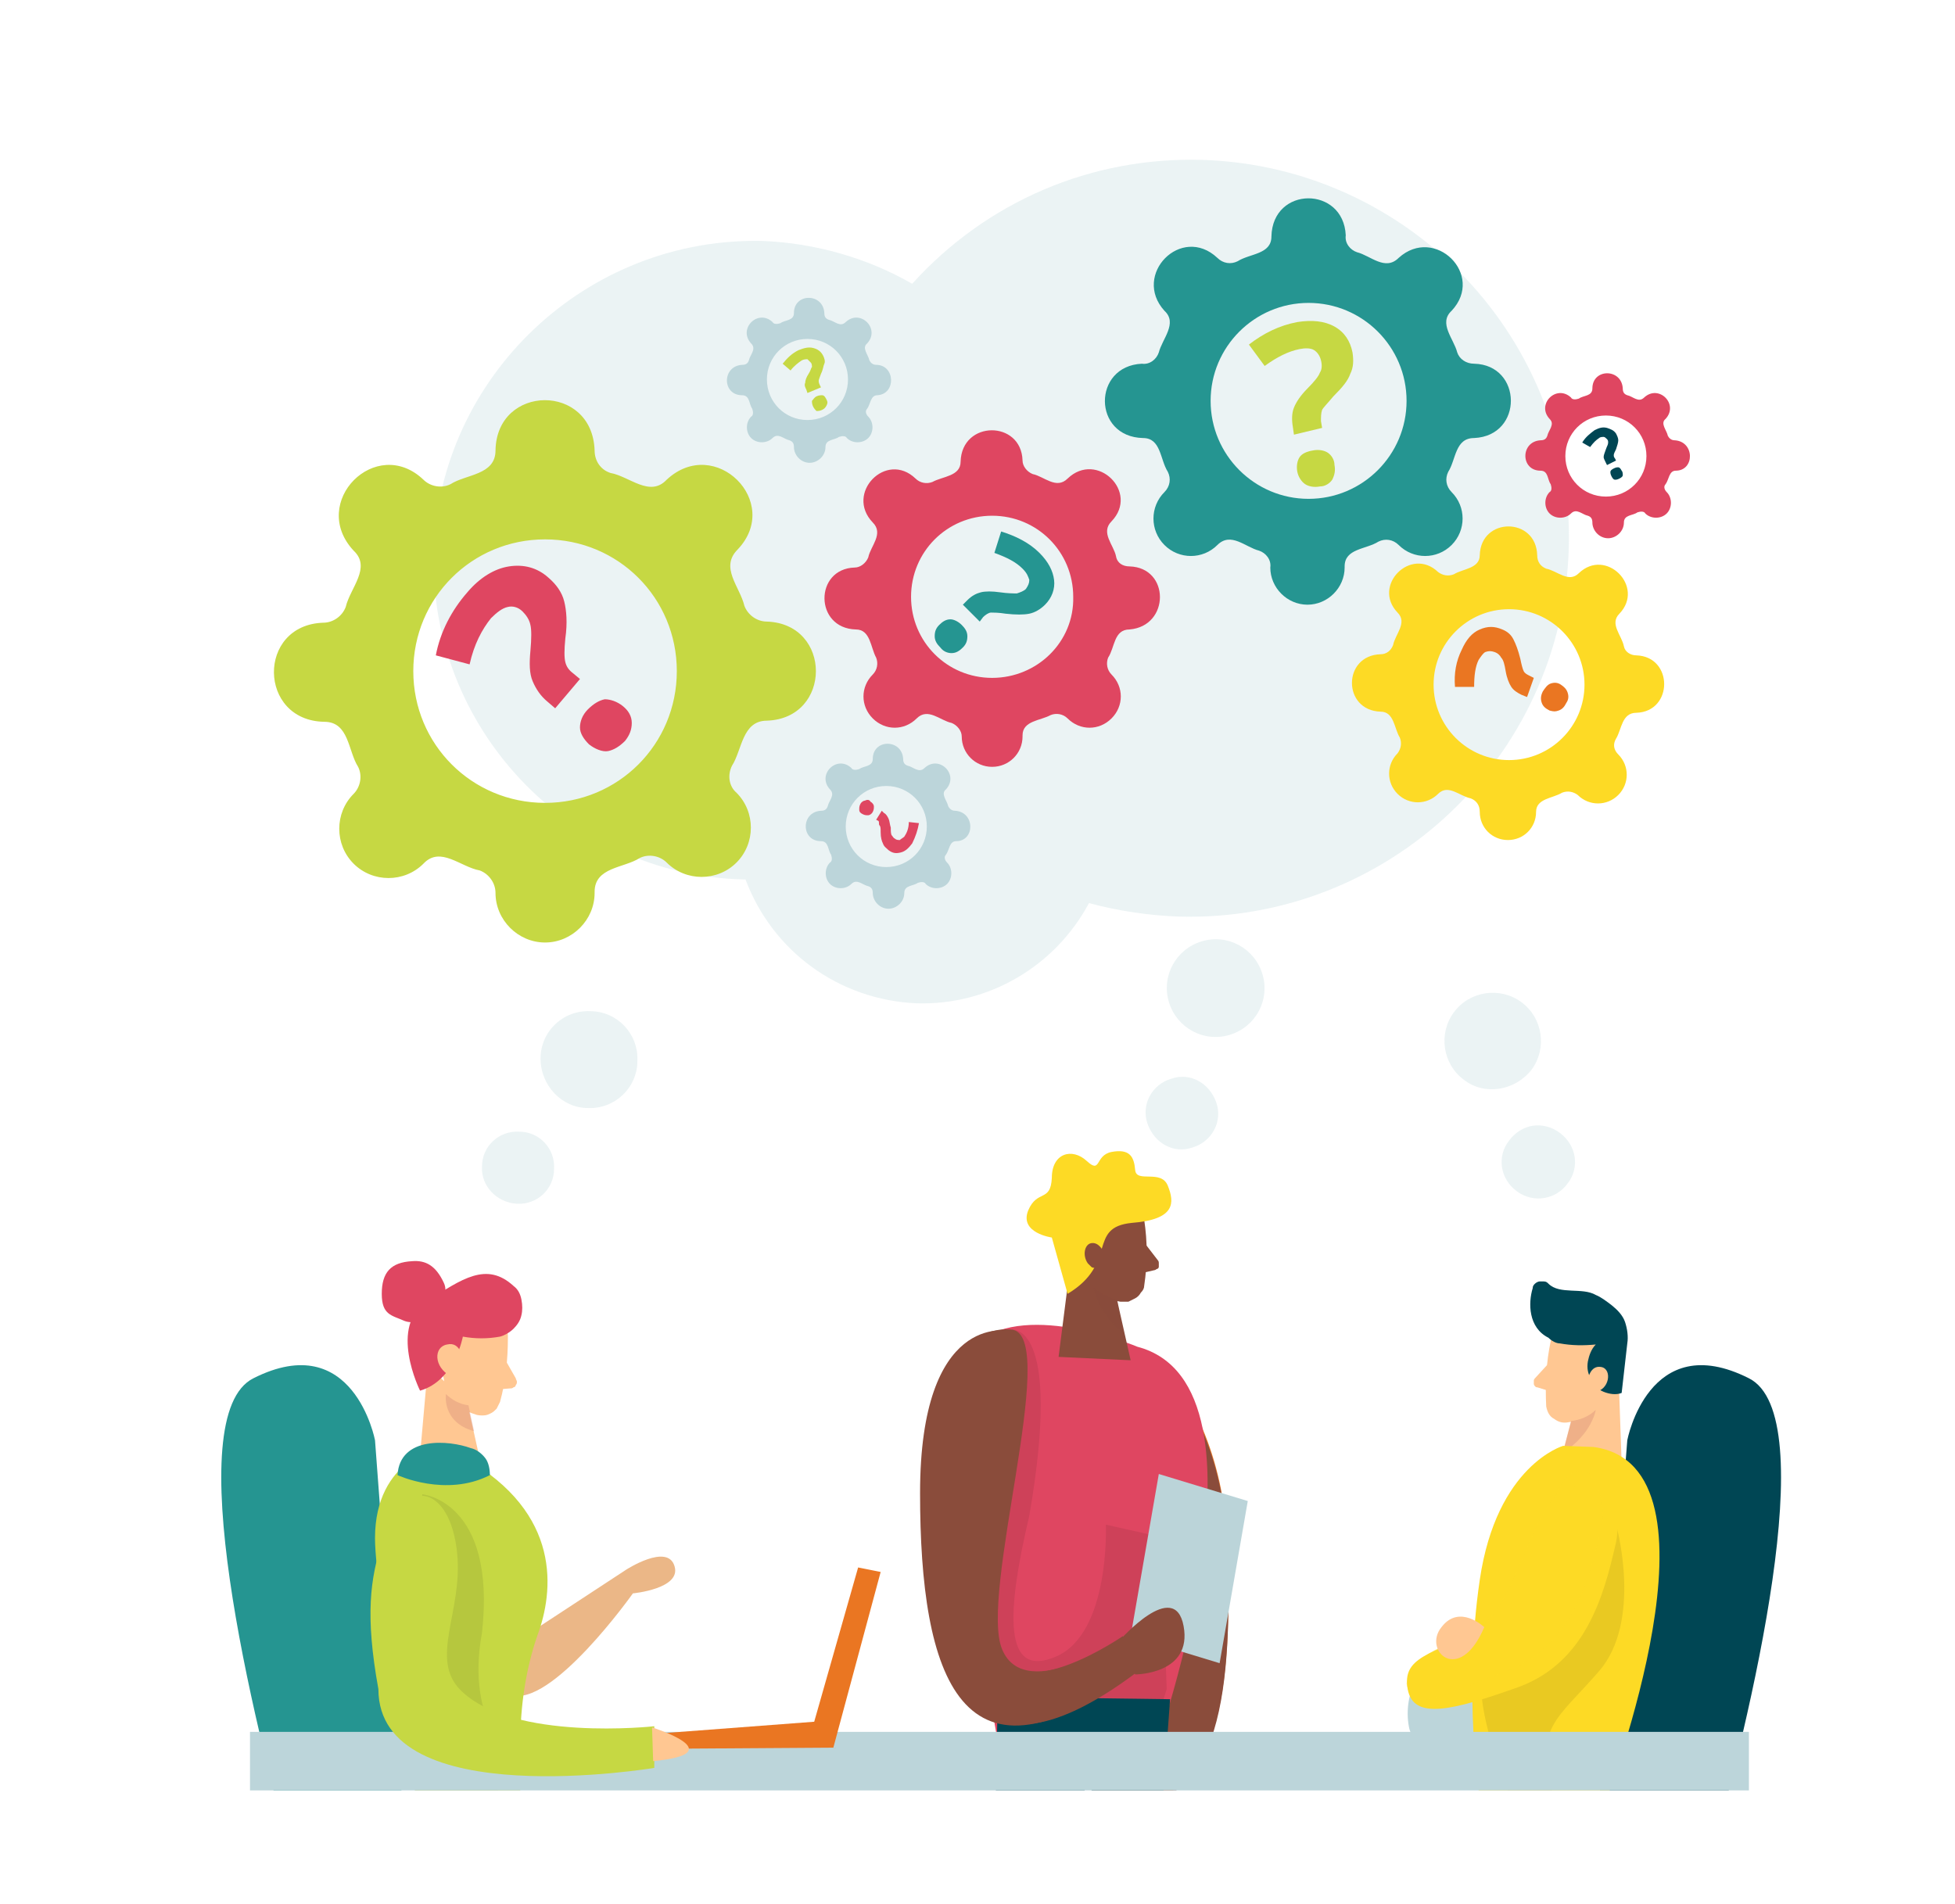 <?xml version="1.0" standalone="no"?>
<!DOCTYPE svg PUBLIC "-//W3C//DTD SVG 1.1//EN" "http://www.w3.org/Graphics/SVG/1.1/DTD/svg11.dtd">
<svg xmlns="http://www.w3.org/2000/svg" xmlns:xlink="http://www.w3.org/1999/xlink" version="1.1" id="Layer_1" x="0px" y="0px" viewBox="0 0 173.6 169.1" style="enable-background:new 0 0 173.6 169.1;" xml:space="preserve" width="173.6" height="169.1">
<style type="text/css">
	.st0{opacity:0.3;fill:#BCD5DA;enable-background:new    ;}
	.st1{fill:#C6D843;}
	.st2{fill:#DF4661;}
	.st3{fill:#259591;}
	.st4{fill:#FDDA25;}
	.st5{clip-path:url(#SVGID_00000008869035988848369170000001761568014694720696_);}
	.st6{fill:#174A5B;}
	.st7{opacity:8.000000e-02;enable-background:new    ;}
	.st8{fill:#BCD5DA;}
	.st9{fill:#FFC792;}
	.st10{opacity:0.31;fill:#CD8072;enable-background:new    ;}
	.st11{fill:#EA7622;}
	.st12{fill:#8A4C3B;}
	.st13{fill:#004654;}
	.st14{fill:#BBD4D9;}
	.st15{opacity:0.46;fill:#FDDA25;enable-background:new    ;}
	.st16{fill:#A4A4A4;}
	.st17{opacity:0.31;fill:#8A4C3B;enable-background:new    ;}
	.st18{display:none;fill:#BBD4D9;}
	.st19{display:none;fill:#259591;}
</style>
<g id="unleash_the_power_of_curiosity">
	<path class="st0" d="M52.2,98.4c2.4,0.1,4.4-1.8,4.4-4.2c0.1-2.4-1.8-4.4-4.2-4.4C50,89.7,48,91.6,48,94S49.9,98.4,52.2,98.4z"/>
	<path class="st0" d="M45.9,106.9c1.8,0.1,3.3-1.3,3.3-3.1c0.1-1.8-1.3-3.3-3.1-3.3c-1.8-0.1-3.3,1.3-3.3,3.1   C42.7,105.3,44.1,106.8,45.9,106.9z"/>
	<path class="st0" d="M106.8,14.2c-9.9-0.3-19.2,3.7-25.8,11c-4-2.3-8.6-3.6-13.2-3.8C52.1,21,39,33.4,38.5,49   C38.1,64.6,50.4,77.7,66,78.1h0.2c2.4,6.4,8.3,10.7,15.2,11c6.4,0.2,12.3-3.3,15.3-8.9c2.6,0.7,5.3,1.1,8,1.2   c18.5,0.5,34-14.1,34.6-32.6C139.9,30.3,125.3,14.8,106.8,14.2z"/>
	<path class="st1" d="M68.1,55.2c-0.9,0-1.7-0.6-2-1.4c-0.4-1.7-2.2-3.4-0.6-5c4-4.2-2-10.2-6.3-6.2c-1.5,1.6-3.3-0.3-5-0.6   c-0.9-0.3-1.4-1.1-1.4-2c-0.2-6-8.7-5.9-8.8,0c0,2.2-2.6,2.1-4,3c-0.8,0.4-1.8,0.2-2.4-0.4c-4.2-4-10.2,2-6.2,6.3   c1.6,1.5-0.3,3.3-0.7,5c-0.3,0.8-1.1,1.4-2,1.4c-5.9,0.2-5.8,8.7,0.1,8.8c2.2,0,2.1,2.6,3,4c0.4,0.8,0.2,1.8-0.4,2.4   c-1.7,1.7-1.7,4.5,0,6.2s4.5,1.7,6.2,0l0,0c1.5-1.6,3.3,0.3,5,0.6c0.8,0.3,1.4,1.1,1.4,2c0,2.4,2,4.4,4.4,4.4s4.4-2,4.4-4.4v-0.1   c0-2.2,2.6-2.1,4-3c0.8-0.4,1.8-0.2,2.4,0.4c1.7,1.7,4.5,1.7,6.2,0s1.7-4.5,0-6.2l0,0c-0.7-0.6-0.8-1.6-0.4-2.4   c0.9-1.4,0.9-4,3.1-4C73.9,63.8,73.9,55.4,68.1,55.2z M48.4,71.3c-6.5,0-11.7-5.2-11.7-11.7s5.2-11.7,11.7-11.7s11.7,5.2,11.7,11.7   C60.1,66.1,54.9,71.3,48.4,71.3z"/>
	<path class="st2" d="M100.3,50.3c-0.6,0-1.1-0.3-1.2-0.9c-0.2-1-1.4-2.1-0.4-3.1c2.5-2.6-1.3-6.3-3.9-3.8c-1,1-2.1-0.2-3.1-0.4   c-0.5-0.2-0.9-0.7-0.9-1.2c-0.1-3.6-5.4-3.6-5.5,0.1c0,1.3-1.6,1.3-2.5,1.8c-0.5,0.2-1.1,0.1-1.5-0.3c-2.6-2.5-6.3,1.3-3.8,3.9   c1,1-0.2,2.1-0.4,3.1c-0.2,0.5-0.7,0.9-1.2,0.9c-3.6,0.1-3.6,5.4,0.1,5.5c1.3,0,1.3,1.6,1.8,2.5c0.2,0.5,0.1,1.1-0.3,1.5   c-1.1,1.1-1.1,2.8,0,3.9s2.8,1.1,3.9,0l0,0c1-1,2.1,0.2,3.1,0.4c0.5,0.2,0.9,0.7,0.9,1.2c0,1.5,1.2,2.7,2.7,2.7s2.7-1.2,2.7-2.7   c0,0,0,0,0-0.1c0-1.3,1.6-1.3,2.5-1.8c0.5-0.2,1.1-0.1,1.5,0.3c1.1,1.1,2.8,1.1,3.9,0s1.1-2.8,0-3.9l0,0c-0.4-0.4-0.5-1-0.3-1.5   c0.6-0.9,0.5-2.5,1.9-2.5C103.9,55.6,103.9,50.4,100.3,50.3z M88.1,60.2c-4,0-7.2-3.2-7.2-7.2s3.2-7.2,7.2-7.2s7.2,3.2,7.2,7.2   C95.4,57,92.1,60.2,88.1,60.2z"/>
	<path class="st3" d="M130.9,32.3c-0.7,0-1.3-0.4-1.5-1c-0.3-1.2-1.7-2.6-0.5-3.7c3-3.2-1.5-7.6-4.7-4.7c-1.2,1.2-2.5-0.2-3.7-0.5   c-0.6-0.2-1.1-0.8-1-1.5c-0.2-4.4-6.5-4.4-6.6,0.1c0,1.6-1.9,1.5-3,2.2c-0.6,0.3-1.3,0.2-1.8-0.3c-3.2-3-7.6,1.5-4.7,4.7   c1.2,1.1-0.2,2.5-0.5,3.7c-0.2,0.6-0.8,1.1-1.5,1c-4.4,0.2-4.4,6.5,0.1,6.6c1.6,0,1.5,1.9,2.2,3c0.3,0.6,0.2,1.3-0.3,1.8   c-1.3,1.3-1.3,3.4,0,4.7s3.4,1.3,4.7,0l0,0c1.2-1.2,2.5,0.2,3.7,0.5c0.6,0.2,1.1,0.8,1,1.5c0,1.8,1.5,3.3,3.3,3.3s3.3-1.5,3.3-3.3   c0,0,0,0,0-0.1c0-1.6,1.9-1.5,3-2.2c0.6-0.3,1.3-0.2,1.8,0.3c1.3,1.3,3.4,1.3,4.7,0c1.3-1.3,1.3-3.4,0-4.7l0,0   c-0.5-0.5-0.6-1.2-0.3-1.8c0.7-1.1,0.6-3,2.3-3C135.3,38.7,135.2,32.4,130.9,32.3z M116.2,44.3c-4.8,0-8.7-3.9-8.7-8.7   s3.9-8.7,8.7-8.7c4.8,0,8.7,3.9,8.7,8.7C124.9,40.4,121,44.3,116.2,44.3z"/>
	<path class="st4" d="M145.3,58.2c-0.5,0-1-0.3-1.1-0.8c-0.2-1-1.3-2-0.4-2.9c2.3-2.4-1.2-5.9-3.6-3.6c-0.9,0.9-1.9-0.2-2.9-0.4   c-0.5-0.2-0.8-0.6-0.8-1.2c-0.1-3.4-5-3.4-5.1,0c0,1.2-1.5,1.2-2.3,1.7c-0.5,0.2-1,0.1-1.4-0.2c-2.4-2.3-5.9,1.2-3.6,3.6   c0.9,0.9-0.2,1.9-0.4,2.9c-0.2,0.5-0.6,0.8-1.1,0.8c-3.4,0.1-3.4,5,0,5.1c1.2,0,1.2,1.5,1.7,2.3c0.2,0.5,0.1,1-0.2,1.4   c-1,1-1,2.6,0,3.6s2.6,1,3.6,0l0,0c0.9-0.9,1.9,0.2,2.9,0.4c0.5,0.2,0.8,0.6,0.8,1.2c0,1.4,1.1,2.5,2.5,2.5s2.5-1.1,2.5-2.5l0,0   c0-1.2,1.5-1.2,2.3-1.7c0.5-0.2,1-0.1,1.4,0.2c1,1,2.6,1,3.6,0s1-2.6,0-3.6l0,0c-0.4-0.4-0.5-0.9-0.2-1.4c0.5-0.8,0.5-2.3,1.8-2.3   C148.6,63.2,148.6,58.3,145.3,58.2z M134,67.5c-3.7,0-6.7-3-6.7-6.7s3-6.7,6.7-6.7s6.7,3,6.7,6.7S137.7,67.5,134,67.5z"/>
	<path class="st2" d="M148.7,39.1c-0.3,0-0.5-0.2-0.6-0.4c-0.1-0.5-0.7-1.1-0.2-1.5c1.2-1.3-0.6-3.1-1.9-1.9c-0.5,0.5-1-0.1-1.5-0.2   c-0.3-0.1-0.4-0.3-0.4-0.6c-0.1-1.8-2.7-1.8-2.7,0c0,0.7-0.8,0.6-1.2,0.9c-0.3,0.1-0.6,0.1-0.7-0.1c-1.3-1.2-3.1,0.6-1.9,1.9   c0.5,0.5-0.1,1-0.2,1.5c-0.1,0.3-0.3,0.4-0.6,0.4c-1.8,0.1-1.8,2.7,0,2.7c0.7,0,0.6,0.8,0.9,1.2c0.1,0.3,0.1,0.6-0.1,0.7   c-0.5,0.5-0.5,1.4,0,1.9s1.4,0.5,1.9,0l0,0c0.5-0.5,1,0.1,1.5,0.2c0.3,0.1,0.4,0.3,0.4,0.6c0,0.7,0.6,1.4,1.4,1.4   c0.7,0,1.4-0.6,1.4-1.4l0,0c0-0.7,0.8-0.6,1.2-0.9c0.3-0.1,0.6-0.1,0.7,0.1c0.5,0.5,1.4,0.5,1.9,0s0.5-1.4,0-1.9l0,0   c-0.2-0.2-0.3-0.5-0.1-0.7c0.3-0.4,0.3-1.2,0.9-1.2C150.5,41.8,150.5,39.2,148.7,39.1z M142.6,44.1c-2,0-3.6-1.6-3.6-3.6   s1.6-3.6,3.6-3.6s3.6,1.6,3.6,3.6C146.2,42.5,144.6,44.1,142.6,44.1z"/>
	<path class="st0" d="M109.2,91.9c2.3-0.7,3.6-3.1,2.9-5.4s-3.1-3.6-5.4-2.9s-3.6,3.1-2.9,5.4C104.5,91.3,106.9,92.6,109.2,91.9z"/>
	<path class="st0" d="M105.9,101.9c1.7-0.5,2.7-2.3,2.1-4s-2.3-2.7-4-2.1c-1.7,0.5-2.7,2.3-2.1,4S104.2,102.5,105.9,101.9z"/>
	<path class="st0" d="M136,95c1.4-1.9,1-4.6-0.9-6s-4.6-1-6,0.9c-1.4,1.9-1,4.6,0.9,6C131.8,97.3,134.5,96.9,136,95z"/>
	<path class="st0" d="M139.2,105.1c1.1-1.4,0.8-3.4-0.7-4.5s-3.4-0.8-4.5,0.7c-1.1,1.4-0.8,3.4,0.7,4.5S138.2,106.5,139.2,105.1z"/>
	<g>
		<defs>
			<rect id="SVGID_1_" x="-4.2" y="97.3" width="163.8" height="61.7"/>
		</defs>
		<clipPath id="SVGID_00000088094553000119816230000012138673572434349719_">
			<use xlink:href="#SVGID_1_" style="overflow:visible;"/>
		</clipPath>
		<g style="clip-path:url(#SVGID_00000088094553000119816230000012138673572434349719_);">
			<path class="st6" d="M134.4,167.5c0,0-9,0.4-8,6.5s6.3,11.9,6.3,11.9l-6.3,2.8c0,0-5.4-8.5-6-18.2     C119.6,160.8,133.4,163,134.4,167.5z"/>
			<path class="st7" d="M133.2,167c0,0-7.8,0.4-7,6.5c0.9,6.1,6.2,12.4,6.2,12.4l-6.2,2.9c0,0-4.7-9-5.3-18.8     C120.4,160.3,132.4,162.5,133.2,167z"/>
			<path class="st8" d="M138.7,134.4c2.1-2.2,5.3-1.1,6.2,2.3c0.3,1.1,0.3,2.2,0,3.3c-1,4.3-2.6,10.2-8.5,12.4     c-5.9,2.1-10.9,3.7-11.3,0.9c-0.5-2.8,0.8-6.4,5.7-8.5C134.2,143.2,136.1,137.2,138.7,134.4L138.7,134.4z"/>
			<path class="st9" d="M43.7,147.2l11.9-7.8c0,0,3.7-2.4,4.3-0.3c0.6,2-3.7,2.4-3.7,2.4s-7.3,10.3-10.9,9     C41.7,149.3,43.7,147.2,43.7,147.2L43.7,147.2z"/>
			<path class="st7" d="M43.7,147.2l11.9-7.8c0,0,3.7-2.4,4.3-0.3c0.6,2-3.7,2.4-3.7,2.4s-7.3,10.3-10.9,9     C41.7,149.3,43.7,147.2,43.7,147.2L43.7,147.2z"/>
			<path class="st6" d="M43.5,159.6c0,0,18,0.4,15.3,11.6c-0.8,3.2,5,6.3,3,8.9c-2.1,2.6-3.6,4.6-6.6,6l-7.9-12.4l3.8-10.9     L43.5,159.6z"/>
			<path class="st7" d="M43.5,159.6c0,0,18,0.4,15.3,11.6c-0.8,3.2,5,6.3,3,8.9c-2.1,2.6-3.6,4.6-6.6,6l-7.9-12.4l1.8-10.4     L43.5,159.6z"/>
			<path class="st3" d="M33.3,127.9c0,0-1.9-10-10.8-5.5c-6.6,3.3-0.2,29.9,3.7,43.7c0.7,2.4,2.1,4.4,4,5.9c2,1.5,4.3,2.3,6.8,2.3     h12.7c3.9,0,4.6-5.5,0.8-6.5l-0.2-0.1c-2.2-0.5-4.7-0.9-7.1-1.2c-2-0.3-3.8-1.2-5.2-2.6c-1.4-1.4-2.2-3.3-2.4-5.3L33.3,127.9z"/>
			<path class="st9" d="M45.1,118.8c0,1.9-0.2,3.9-0.7,5.7c-0.1,0.2-0.2,0.4-0.3,0.6c-0.2,0.2-0.3,0.3-0.5,0.4s-0.4,0.2-0.7,0.2     c-0.2,0-0.5,0-0.7-0.1c-0.7-0.2-1.4-0.6-1.9-1.2s-0.8-1.2-0.9-2l-0.8-3.1c-0.1-0.6,0-1.3,0.3-1.9s0.8-1,1.3-1.4     C42.2,115,45.2,116.7,45.1,118.8L45.1,118.8z"/>
			<path class="st9" d="M38,121.3l-1,11.3l6.3,0.1l-1.8-8.1L38,121.3L38,121.3z"/>
			<path class="st9" d="M45,121l0.8,1.4c0,0.1,0.1,0.2,0.1,0.3c0,0.1,0,0.2-0.1,0.3c0,0.1-0.1,0.2-0.2,0.2c-0.1,0.1-0.2,0.1-0.3,0.1     l-1.3,0.1L45,121z"/>
			<path class="st10" d="M41.6,124.8c-0.8-0.1-1.5-0.5-2-1c0,0-0.4,2.5,2.5,3.3L41.6,124.8z"/>
			<path class="st9" d="M38.3,121.3c0,0,0.1-1.3-0.9-1.3s-1.1,1.9,0.2,2.2L38.3,121.3z"/>
			<path class="st2" d="M44.4,118.7c-1.1,0.2-2.2,0.2-3.3,0c0,0-0.7,3.9-3.8,4.8c0,0-2.9-5.8,0.7-8c3-1.9,5.2-3.5,7.6-1.3     c0.4,0.3,0.6,0.7,0.7,1.2c0.1,0.5,0.1,1,0,1.4c-0.1,0.5-0.4,0.9-0.7,1.2C45.3,118.3,44.8,118.6,44.4,118.7z"/>
			<path class="st2" d="M35.9,117.3c-1.1-0.5-2-0.5-2-2.4s0.8-2.8,2.7-2.9c1.2-0.1,2.1,0.4,2.8,1.9C40.2,115.5,37.7,118,35.9,117.3z     "/>
			<path class="st9" d="M41.1,120.7c0,0-0.2-1.6-1.4-1.3c-1.2,0.2-1.2,2,0.3,2.8L41.1,120.7L41.1,120.7z"/>
			<path class="st1" d="M41.3,129.5l-2.2-1c0,0-5.8,1-5.8,8.1c0,5.3,4.1,25.2,4.1,25.2h8.8v-7c0-3.3,0.5-6.6,1.5-9.5     C49.2,141.3,49.9,134.4,41.3,129.5z"/>
			<path class="st6" d="M46.5,159.8l-9,2c0,0-0.6,6.2,4,6.7c4.7,0.5,19-1.2,13.4,17.8h3.8c0,0,14-20.4-2.5-24.5     c-2-0.5-9.8,0.5-9.8-1.7L46.5,159.8L46.5,159.8z"/>
			<path class="st11" d="M102.1,120c2,1.8,3.7,4.4,4.9,7.4c1.2,3,1.9,6.5,2,10c0.4,11.5-0.3,23.9-10,22.5     C89.2,158.5,102.1,120,102.1,120z"/>
			<path class="st12" d="M102.1,120.2c2,1.8,3.7,4.4,4.9,7.4c1.2,3,1.9,6.5,2,10c0.4,11.5-0.3,23.9-10,22.5     C89.2,158.7,102.1,120.2,102.1,120.2z"/>
			<path class="st2" d="M101,119.6c0,0-9.7-4.1-14.2-0.4s2.3,38.1,2.3,38.1l13-0.6C102.2,156.7,114.3,123.1,101,119.6L101,119.6z"/>
			<path class="st7" d="M89.8,118.1c0,0,4.6-0.9,1.6,16.5c-2,8.5-2.4,14.6,2.4,12.5s4.4-11.7,4.4-11.7l4.9,1.1l0.5,13.5l-2.1,6.6     l-12.1-1.1l-1.2-3.6l-2.3-9.3l0.1-12.9L89.8,118.1L89.8,118.1z"/>
			<path class="st13" d="M103.9,150.9l-2.8,38.8h-6.2c0,0,2.1-30.2,2.1-32.4c-2.1,1.9-3.4,32.1-3.4,32.1h-5.8l0.8-38.7L103.9,150.9z     "/>
			<path class="st12" d="M90,118.1c0,0-7.8-1.7-7.8,14.4c0,16.2,3.6,27.8,19.4,15.5l-1.4-2.8c0,0-9.1,6.3-11.2,1.3     C86.9,141.7,94,119.2,90,118.1L90,118.1z"/>
			<path class="st12" d="M89.5,118.2c0,0-7.8-1.7-7.8,14.4c0,16.2,3.6,27.8,19.4,15.5l-1.4-2.8c0,0-9.1,6.3-11.2,1.3     C86.4,141.8,93.4,119.3,89.5,118.2L89.5,118.2z"/>
			<path class="st14" d="M102.9,130.9l7.9,2.4l-2.5,14.4l-7.9-2.4L102.9,130.9L102.9,130.9z"/>
			<path class="st12" d="M99.4,145.7c0,0,4.9-5.6,5.7-1.3c0.8,4.3-4.3,4.3-4.3,4.3L99.4,145.7L99.4,145.7z"/>
			<path class="st13" d="M144.5,127.9c0,0,1.9-10,10.8-5.5c6.6,3.3,0.2,29.9-3.7,43.7c-0.7,2.4-2.1,4.4-4,5.9     c-2,1.5-4.3,2.3-6.8,2.3h-12.7c-3.9,0-4.6-5.5-0.8-6.5l0.2-0.1c2.2-0.5,4.7-0.9,7.1-1.2c2-0.3,3.8-1.2,5.2-2.6     c1.4-1.4,2.2-3.3,2.3-5.3L144.5,127.9L144.5,127.9z"/>
			<path class="st9" d="M137.7,119.1c-0.4,1.9-0.5,3.8-0.4,5.8c0.1,0.5,0.3,0.9,0.7,1.1c0.4,0.3,0.8,0.4,1.3,0.3     c0.7-0.1,1.4-0.3,2-0.8s1-1.1,1.3-1.8l1.4-2.9c0.2-0.6,0.2-1.3,0.1-1.9c-0.2-0.6-0.5-1.2-1-1.6     C141.2,115.8,138,116.9,137.7,119.1z"/>
			<path class="st9" d="M143.7,121.4l0.4,11.4l-6.3-0.2l2.2-8.2L143.7,121.4L143.7,121.4z"/>
			<path class="st13" d="M138.5,119.3c1.1,0.2,2.1,0.2,3.2,0.1c-0.4,0.4-0.6,1-0.7,1.5c-0.1,0.6,0,1.1,0.3,1.6     c0.2,0.5,0.6,0.9,1.1,1.1s1.1,0.3,1.6,0.1l0.5-4.4c0.1-0.6,0-1.3-0.2-1.9s-0.7-1.1-1.2-1.5c-0.4-0.3-0.9-0.7-1.4-0.9     c-1.2-0.7-3.2,0-4.2-1c-0.1-0.1-0.2-0.2-0.4-0.2c-0.1,0-0.3,0-0.4,0c-0.1,0-0.3,0.1-0.4,0.2c-0.1,0.1-0.2,0.2-0.2,0.4     c-0.4,1.3-0.4,3.5,1.4,4.4C137.8,119.1,138.2,119.3,138.5,119.3L138.5,119.3z"/>
			<path class="st9" d="M141,122.5c0,0,0.2-1.3,1.2-1.1c1,0.2,0.7,2.1-0.6,2.2L141,122.5z"/>
			<path class="st9" d="M137.4,121.2l-1.1,1.2c-0.1,0.1-0.1,0.2-0.1,0.2c0,0.1,0,0.2,0,0.3c0,0.1,0.1,0.2,0.1,0.2     c0.1,0.1,0.1,0.1,0.2,0.1l1.3,0.4L137.4,121.2L137.4,121.2z"/>
			<path class="st10" d="M139.5,126.2c0.8-0.1,1.6-0.4,2.2-1c0,0-0.3,2.1-2.9,3.8L139.5,126.2z"/>
			<path class="st4" d="M141.5,128.5l-2.7-0.1c0,0-5.9,1.7-7.4,11.9s0,19.4,0,19.4h11.3C142.6,159.6,154,130.2,141.5,128.5z"/>
			<path class="st6" d="M142.7,159.6c0,0-0.2,7.6-4.6,8.2c-4.5,0.7-14.7-3.3-16,3.1c-1.3,6.4,1.3,16.6,1.3,16.6l7.5,1.2     c0,0-5-15.6-0.8-22.9c4.1-7.3,1.2-6.4,1.2-6.4L142.7,159.6L142.7,159.6z"/>
			<path class="st7" d="M143.6,135.8c0,0,2.2,8.2-1.6,12.6c-3.8,4.4-5.9,5-4,11.2l-3.9-0.1c0,0-2.1-5-2.5-8.6     C131.2,147.4,143.6,135.8,143.6,135.8L143.6,135.8z"/>
			<path class="st4" d="M140,131.8c2.1-2.2,2.5-1.1,3.4,2.3c0.3,1.1,0.3,2.2,0,3.3c-1,4.3-2.6,10.2-8.5,12.4c-5.9,2.1-9.4,3-9.9,0.2     s1.9-3.1,6.8-5.3C135.2,143.1,137.3,134.6,140,131.8L140,131.8z"/>
			<path class="st15" d="M138.2,132.8c0.8-2.4,3-3.4,3.9,0c0.3,1.1,0.3,2.2,0,3.3c-1,4.3-2.6,10.2-8.5,12.4c-5.9,2.1-8.2,3.8-8.7,1     c0.5-2,1.1-2.4,5.9-4.6C134.3,143.3,135.5,135.6,138.2,132.8L138.2,132.8z"/>
			<path class="st9" d="M131.8,144.5c0,0-2.2-2.1-3.8,0C126.3,146.6,129.6,149.7,131.8,144.5z"/>
			<path class="st7" d="M37.5,132.7c0,0,6.6,0.6,5.3,12.3c-1.5,8.1,2.9,11.3,2.9,11.3l-2.1,3.8l-6.2,1.7l-1.5-8L37.5,132.7     L37.5,132.7z"/>
			<path class="st16" d="M125.2,160.7h3.3v32.9h-3.3V160.7z"/>
			<path class="st16" d="M64.3,160.7h-3.9v32.9h3.9V160.7z"/>
			<path class="st8" d="M22.2,153.8h133.1v6.3H22.2V153.8L22.2,153.8z"/>
			<path class="st12" d="M101.6,108.3c0.3,2,0.3,3.9,0,5.9c0,0.2-0.1,0.4-0.3,0.6c-0.1,0.2-0.3,0.4-0.5,0.5s-0.4,0.2-0.6,0.3     c-0.2,0-0.5,0-0.7,0c-0.7-0.1-1.4-0.4-2-0.9s-1-1.1-1.2-1.9l-1.2-3c-0.2-0.6-0.2-1.3,0.1-1.9c0.2-0.6,0.6-1.1,1.2-1.5     C98.2,104.8,101.4,106.2,101.6,108.3L101.6,108.3z"/>
			<path class="st12" d="M95.3,110.3L94,120.5l6.4,0.3l-1.6-7.1L95.3,110.3L95.3,110.3z"/>
			<path class="st12" d="M101.8,110.6l1,1.3c0.1,0.1,0.1,0.2,0.1,0.3c0,0.1,0,0.2,0,0.3c0,0.1-0.1,0.2-0.2,0.2     c-0.1,0.1-0.2,0.1-0.2,0.1l-1.3,0.3L101.8,110.6z"/>
			<path class="st17" d="M99.2,115.4c-0.8-0.2-1.5-0.6-2.1-1.1c0,0,0.2,2.1,2.6,4.1L99.2,115.4L99.2,115.4z"/>
			<path class="st18" d="M99.1,108.5c-0.3,0.1-0.5,0.2-0.8,0.2c-0.4,0.1-0.8,0.2-1.1,0.4l-0.3,0.1c-0.2,0.1-0.4,0.2-0.5,0.4     c-0.1,0.2-0.2,0.4-0.2,0.6c0,1.1-0.4,3.2-3.1,3.4c0,0-2.8-4.1-0.5-7.3c0.7-0.9,1.5-1.6,2.5-2.1s2-0.8,3.1-0.8     C101.1,103.3,101.9,107.6,99.1,108.5L99.1,108.5z"/>
			<path class="st1" d="M40.6,138c-0.6-6.3-4.9-7.1-6.7-1c-1,3.2-1.5,6.4-0.3,13c0,11.1,24.5,7,24.5,7v-3.7c0,0-12.6,1.4-17.2-3.2     C38.1,147.3,41.1,143.1,40.6,138z"/>
			<path class="st11" d="M74,155.2l4.2-15.6l-2-0.4l-3.9,13.7l-13.2,1v1.4L74,155.2L74,155.2z"/>
			<path class="st9" d="M57.9,153.4c0,0,7.3,2.3,0.1,3L57.9,153.4z"/>
			<path class="st19" d="M55,153.1l1.9-0.2l0.5,5.3l-1.9,0.2L55,153.1z"/>
			<path class="st3" d="M43.5,131c0-0.5-0.1-1.1-0.4-1.5c-0.3-0.4-0.8-0.8-1.3-0.9c-1.9-0.7-6.3-1.1-6.5,2.4     C35.3,131,39.6,133,43.5,131z"/>
		</g>
	</g>
	<path class="st4" d="M94.8,114.9l-1.4-5c0,0-2.9-0.4-2.1-2.4c0.8-1.9,2-0.7,2.1-2.9c0-2.2,1.8-2.7,3.1-1.5c1.3,1.2,0.7-0.5,2.2-0.8   c1.6-0.3,2,0.4,2.1,1.6s2.3-0.1,2.9,1.4s0.7,3-3.2,3.3C96.5,109,99.3,112.2,94.8,114.9L94.8,114.9z"/>
	<path class="st12" d="M98,112.2c0.1-0.1,0.2-0.3,0.2-0.4s0-0.3-0.1-0.4c-0.2-0.5-0.6-1.1-1.2-1s-0.8,1.1-0.3,1.8   c0.1,0.1,0.2,0.2,0.3,0.3c0.1,0.1,0.3,0.1,0.4,0.1s0.3,0,0.4-0.1S97.9,112.3,98,112.2L98,112.2L98,112.2z"/>
	<path class="st3" d="M85.5,53.7l0.4-0.4c0.4-0.4,0.8-0.6,1.2-0.7c0.4-0.1,1-0.1,1.7,0s1.2,0.1,1.5,0.1c0.3-0.1,0.6-0.2,0.8-0.4   c0.2-0.3,0.3-0.5,0.3-0.8c-0.1-0.3-0.2-0.6-0.6-1c-0.6-0.6-1.4-1-2.5-1.4l0.6-1.9c1.3,0.4,2.5,1,3.4,1.9c0.8,0.8,1.2,1.6,1.3,2.4   c0.1,0.8-0.2,1.6-0.8,2.2c-0.4,0.4-0.9,0.7-1.4,0.8s-1.2,0.1-2.1,0c-0.6-0.1-1.1-0.1-1.3-0.1c-0.2,0-0.5,0.2-0.7,0.4L87,55.2   L85.5,53.7z M83.4,55.5c0.3-0.3,0.6-0.5,1-0.5c0.3,0,0.7,0.2,1,0.5s0.5,0.6,0.5,1s-0.1,0.7-0.4,1s-0.6,0.5-1,0.5   c-0.3,0-0.7-0.1-1-0.5c-0.3-0.3-0.5-0.6-0.5-1S83.1,55.8,83.4,55.5L83.4,55.5z"/>
	<path class="st2" d="M49.3,62.9l-0.7-0.6c-0.6-0.5-1-1.1-1.3-1.8s-0.3-1.6-0.2-2.7c0.1-1.1,0.1-1.9,0-2.3c-0.1-0.5-0.4-0.9-0.7-1.2   c-0.4-0.4-0.9-0.5-1.3-0.4c-0.5,0.1-1,0.5-1.5,1c-0.8,1-1.5,2.3-1.9,4.1l-3-0.8c0.4-2.1,1.4-4,2.8-5.6c1.1-1.3,2.4-2.1,3.7-2.3   s2.5,0.1,3.5,1c0.7,0.6,1.2,1.3,1.4,2.1s0.3,1.9,0.1,3.3c-0.1,1-0.1,1.7,0,2.1c0.1,0.4,0.3,0.7,0.7,1l0.6,0.5L49.3,62.9z    M52.3,66.1c-0.5-0.5-0.8-1-0.8-1.5s0.2-1.1,0.7-1.6s1-0.8,1.5-0.9c0.5,0,1.1,0.2,1.6,0.6c0.5,0.4,0.8,0.9,0.8,1.5   s-0.2,1.1-0.6,1.6c-0.5,0.5-1,0.8-1.5,0.9S52.8,66.5,52.3,66.1L52.3,66.1z"/>
	<path class="st1" d="M114.9,38.6l-0.1-0.7c-0.1-0.6-0.1-1.2,0.1-1.7s0.6-1.1,1.2-1.7c0.6-0.6,1-1.1,1.1-1.4   c0.2-0.3,0.2-0.7,0.1-1.1s-0.3-0.7-0.6-0.9c-0.3-0.2-0.8-0.2-1.3-0.1c-1,0.2-2,0.7-3.1,1.5l-1.4-1.9c1.3-1,2.7-1.7,4.3-2   c1.3-0.2,2.4-0.1,3.3,0.4s1.4,1.3,1.6,2.3c0.1,0.7,0.1,1.3-0.2,1.9c-0.2,0.6-0.7,1.2-1.5,2c-0.5,0.6-0.9,1-1,1.2   c-0.1,0.3-0.1,0.6-0.1,1l0.1,0.6L114.9,38.6z M115.2,41.9c-0.1-0.5,0-1,0.2-1.3s0.6-0.5,1.2-0.6c0.5-0.1,1,0,1.3,0.2   s0.6,0.6,0.6,1.1c0.1,0.5,0,0.9-0.2,1.3c-0.2,0.3-0.6,0.6-1.1,0.6c-0.5,0.1-1,0-1.3-0.2S115.3,42.4,115.2,41.9L115.2,41.9z"/>
	<path class="st11" d="M135.6,61.9l-0.5-0.2c-0.4-0.2-0.7-0.4-0.9-0.7s-0.4-0.8-0.5-1.4c-0.1-0.6-0.2-1-0.4-1.2   c-0.1-0.2-0.3-0.4-0.6-0.5s-0.5-0.1-0.8,0c-0.2,0.1-0.4,0.4-0.6,0.7c-0.3,0.6-0.4,1.4-0.4,2.4h-1.7c-0.1-1.2,0.1-2.3,0.6-3.3   c0.4-0.9,0.9-1.5,1.6-1.8c0.7-0.3,1.3-0.3,2,0c0.5,0.2,0.8,0.5,1,0.9s0.4,0.9,0.6,1.7c0.1,0.5,0.2,0.9,0.3,1.1   c0.1,0.2,0.3,0.3,0.5,0.4l0.4,0.2L135.6,61.9z M137.6,63.1c-0.4-0.2-0.6-0.4-0.7-0.7c-0.1-0.3-0.1-0.6,0.1-1   c0.2-0.3,0.4-0.6,0.7-0.7c0.3-0.1,0.6-0.1,0.9,0.1c0.3,0.2,0.5,0.4,0.6,0.7s0.1,0.6-0.1,0.9c-0.2,0.4-0.4,0.6-0.7,0.7   S138,63.2,137.6,63.1L137.6,63.1z"/>
	<path class="st13" d="M142.7,41.3l-0.1-0.2c-0.1-0.2-0.2-0.4-0.2-0.5c0-0.2,0.1-0.4,0.2-0.7c0.1-0.3,0.2-0.4,0.2-0.6   c0-0.1,0-0.2-0.1-0.3s-0.2-0.2-0.3-0.2s-0.3,0-0.4,0.1c-0.3,0.2-0.5,0.4-0.8,0.8l-0.7-0.4c0.3-0.5,0.7-0.8,1.1-1.1   c0.4-0.2,0.7-0.3,1.1-0.2c0.3,0.1,0.6,0.2,0.8,0.5c0.1,0.2,0.2,0.4,0.2,0.6s-0.1,0.5-0.2,0.8c-0.1,0.2-0.2,0.4-0.2,0.5   s0,0.2,0.1,0.3l0.1,0.2L142.7,41.3z M143.1,42.3c-0.1-0.2-0.1-0.3-0.1-0.4c0-0.1,0.1-0.2,0.3-0.3s0.3-0.1,0.4-0.1   c0.1,0,0.2,0.1,0.3,0.3c0.1,0.1,0.1,0.3,0.1,0.4c0,0.1-0.1,0.2-0.3,0.3s-0.3,0.1-0.4,0.1C143.3,42.6,143.2,42.5,143.1,42.3   L143.1,42.3z"/>
	<path class="st8" d="M84.8,72c-0.3,0-0.5-0.2-0.6-0.4c-0.1-0.5-0.7-1.1-0.2-1.5c1.2-1.3-0.6-3.1-1.9-1.9c-0.5,0.5-1-0.1-1.5-0.2   c-0.3-0.1-0.4-0.3-0.4-0.6c-0.1-1.8-2.7-1.8-2.7,0c0,0.7-0.8,0.6-1.2,0.9c-0.3,0.1-0.6,0.1-0.7-0.1c-1.3-1.2-3.1,0.6-1.9,1.9   c0.5,0.5-0.1,1-0.2,1.5c-0.1,0.3-0.3,0.4-0.6,0.4c-1.8,0.1-1.8,2.7,0,2.7c0.7,0,0.6,0.8,0.9,1.2c0.1,0.3,0.1,0.6-0.1,0.7   c-0.5,0.5-0.5,1.4,0,1.9s1.4,0.5,1.9,0l0,0c0.5-0.5,1,0.1,1.5,0.2c0.3,0.1,0.4,0.3,0.4,0.6c0,0.7,0.6,1.4,1.4,1.4   c0.7,0,1.4-0.6,1.4-1.4l0,0c0-0.7,0.8-0.6,1.2-0.9c0.3-0.1,0.6-0.1,0.7,0.1c0.5,0.5,1.4,0.5,1.9,0s0.5-1.4,0-1.9l0,0   c-0.2-0.2-0.3-0.5-0.1-0.7c0.3-0.4,0.3-1.2,0.9-1.2C86.6,74.7,86.6,72.1,84.8,72z M78.7,77c-2,0-3.6-1.6-3.6-3.6s1.6-3.6,3.6-3.6   s3.6,1.6,3.6,3.6C82.3,75.4,80.7,77,78.7,77z"/>
	<path class="st8" d="M77.8,32.4c-0.3,0-0.5-0.2-0.6-0.4c-0.1-0.5-0.7-1.1-0.2-1.5c1.2-1.3-0.6-3.1-1.9-1.9c-0.5,0.5-1-0.1-1.5-0.2   c-0.3-0.1-0.4-0.3-0.4-0.6c-0.1-1.8-2.7-1.8-2.7,0c0,0.7-0.8,0.6-1.2,0.9c-0.3,0.1-0.6,0.1-0.7-0.1c-1.3-1.2-3.1,0.6-1.9,1.9   c0.5,0.5-0.1,1-0.2,1.5c-0.1,0.3-0.3,0.4-0.6,0.4c-1.8,0.1-1.8,2.7,0,2.7c0.7,0,0.6,0.8,0.9,1.2c0.1,0.3,0.1,0.6-0.1,0.7   c-0.5,0.5-0.5,1.4,0,1.9s1.4,0.5,1.9,0l0,0c0.5-0.5,1,0.1,1.5,0.2c0.3,0.1,0.4,0.3,0.4,0.6c0,0.7,0.6,1.4,1.4,1.4   c0.7,0,1.4-0.6,1.4-1.4l0,0c0-0.7,0.8-0.6,1.2-0.9c0.3-0.1,0.6-0.1,0.7,0.1c0.5,0.5,1.4,0.5,1.9,0s0.5-1.4,0-1.9l0,0   c-0.2-0.2-0.3-0.5-0.1-0.7c0.3-0.4,0.3-1.2,0.9-1.2C79.6,35,79.5,32.4,77.8,32.4z M71.7,37.3c-2,0-3.6-1.6-3.6-3.6s1.6-3.6,3.6-3.6   s3.6,1.6,3.6,3.6C75.3,35.7,73.7,37.3,71.7,37.3z"/>
	<path class="st1" d="M71.7,34.9l-0.1-0.3c-0.1-0.2-0.2-0.4-0.1-0.6c0-0.2,0.1-0.5,0.3-0.8c0.2-0.3,0.2-0.5,0.3-0.6   c0-0.1,0-0.3-0.1-0.4c-0.1-0.1-0.2-0.2-0.3-0.3c-0.1,0-0.3,0-0.5,0.1c-0.3,0.2-0.7,0.5-1,0.9l-0.7-0.6c0.4-0.5,0.8-0.9,1.4-1.2   c0.5-0.2,0.9-0.3,1.3-0.2s0.7,0.3,0.9,0.7c0.1,0.2,0.2,0.5,0.1,0.7s-0.1,0.5-0.3,0.9c-0.1,0.3-0.2,0.5-0.2,0.6s0,0.2,0.1,0.4   l0.1,0.2L71.7,34.9z M72.2,36.1c-0.1-0.2-0.1-0.4-0.1-0.5c0.1-0.1,0.2-0.3,0.4-0.4c0.2-0.1,0.4-0.1,0.5-0.1c0.2,0,0.3,0.2,0.4,0.4   s0.1,0.3,0,0.5s-0.2,0.3-0.4,0.4c-0.2,0.1-0.4,0.1-0.5,0.1C72.4,36.4,72.3,36.3,72.2,36.1L72.2,36.1z"/>
	<path class="st2" d="M78.3,72l0.2,0.2c0.2,0.1,0.3,0.3,0.4,0.5s0.1,0.5,0.2,0.8c0,0.3,0,0.6,0.1,0.7s0.1,0.2,0.3,0.3   c0.1,0.1,0.3,0.1,0.4,0.1c0.1-0.1,0.3-0.2,0.4-0.3c0.2-0.3,0.4-0.7,0.4-1.3l0.9,0.1c-0.1,0.6-0.3,1.2-0.6,1.8   c-0.3,0.4-0.6,0.7-1,0.8c-0.4,0.1-0.7,0.1-1.1-0.2c-0.2-0.2-0.4-0.3-0.5-0.6c-0.1-0.2-0.2-0.5-0.2-1c0-0.3,0-0.5-0.1-0.6   s0-0.3-0.1-0.4l-0.2-0.1L78.3,72z M77.3,71.2c0.2,0.1,0.3,0.3,0.3,0.4c0,0.2,0,0.3-0.1,0.5s-0.3,0.3-0.4,0.3c-0.2,0-0.3,0-0.5-0.1   s-0.3-0.2-0.3-0.4c0-0.2,0-0.3,0.1-0.5s0.3-0.3,0.4-0.3C77,71,77.2,71,77.3,71.2L77.3,71.2z"/>
</g>
</svg>